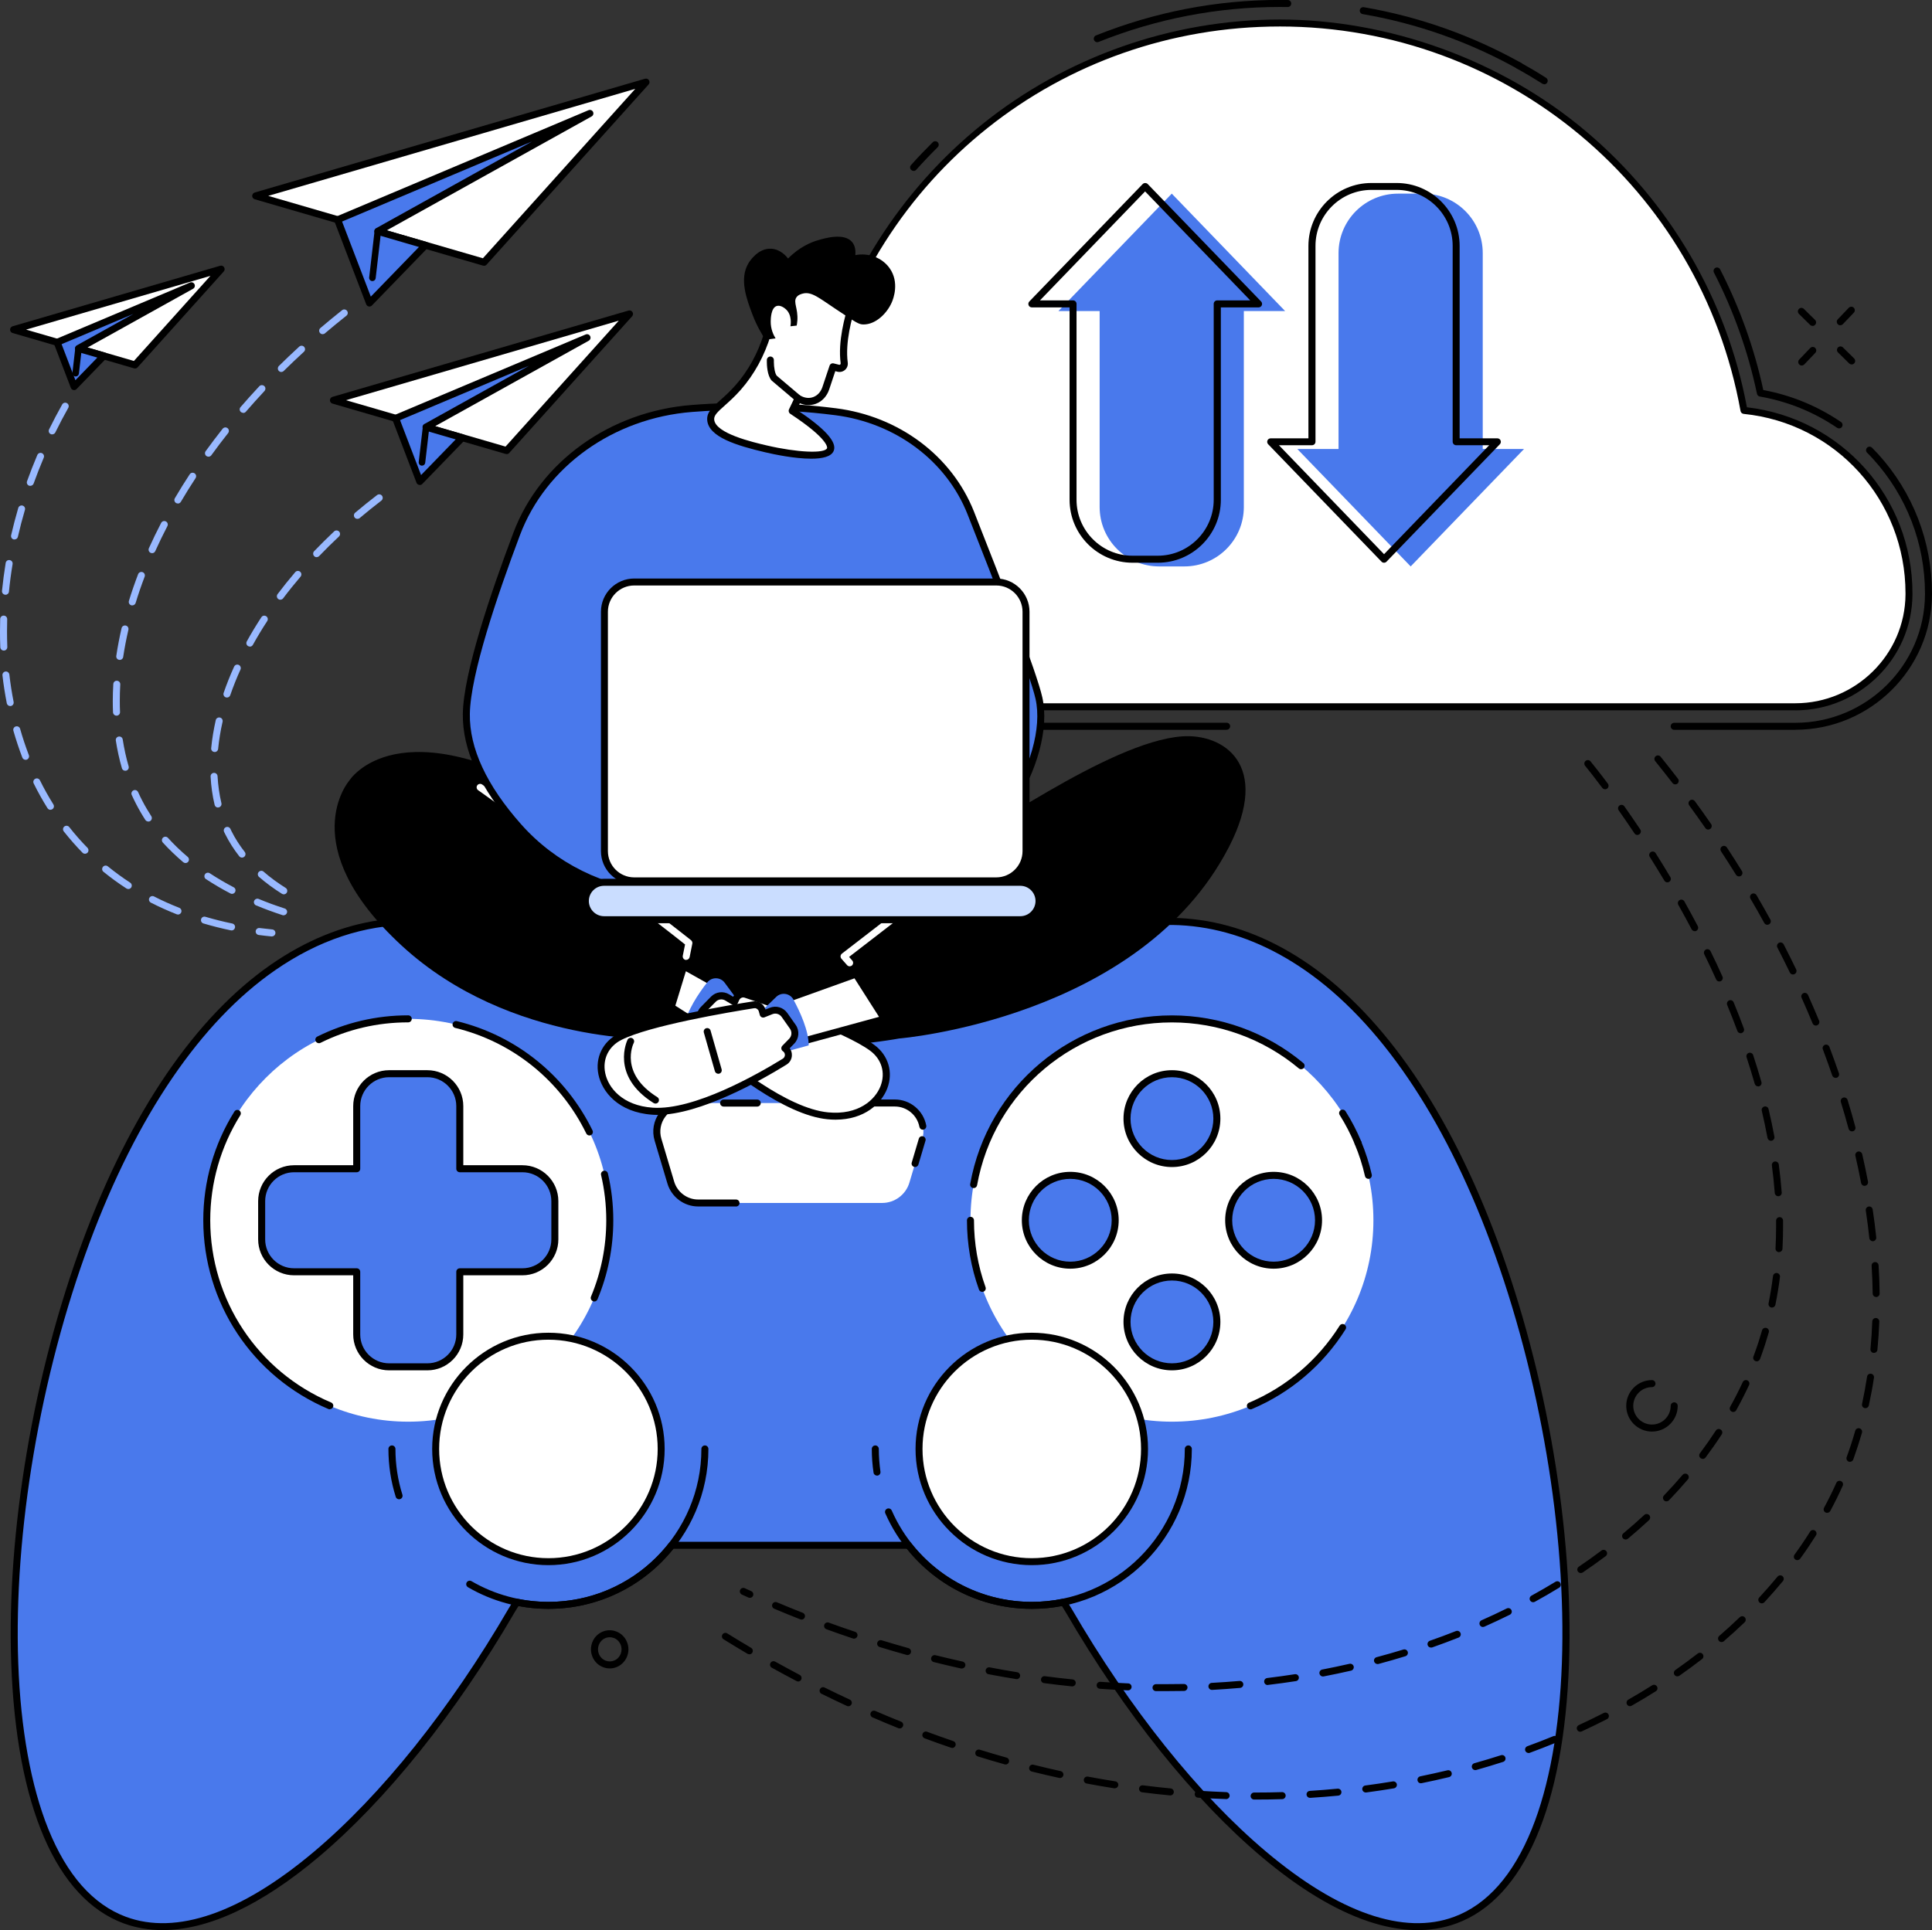 <?xml version="1.0" encoding="UTF-8"?>
<svg id="Layer_2" data-name="Layer 2" xmlns="http://www.w3.org/2000/svg" viewBox="0 0 330.27 330.02">
  <rect x="0" y="0" width="330.27" height="330.02" fill="#333333" stroke="none"/>
  <defs>
    <style>
      .cls-1 {
        fill: #99b9ff;
      }

      .cls-2 {
        fill: #fff;
      }

      .cls-3 {
        fill: #caddff;
      }

      .cls-4 {
        fill: #4979ec;
      }
    </style>
  </defs>
  <g id="Layer_1-2" data-name="Layer 1">
    <g id="Illustration">
      <g id="Cloud_gaming" data-name="Cloud gaming">
        <g>
          <g>
            <path d="M209.69,124.79h-75.19c-7.26,0-14.13-2.76-19.37-7.78-5.28-5.05-8.28-11.82-8.47-19.07,0-.3-.01-.6-.01-.9,0-6.4,1.75-12.65,5.07-18.06.17-.28.54-.37.82-.2s.37.54.2.82c-3.2,5.22-4.89,11.25-4.89,17.43,0,.29,0,.58.01.87.18,6.93,3.05,13.4,8.1,18.23,5.01,4.8,11.6,7.45,18.54,7.45h75.19c.33,0,.6.27.6.6s-.27.6-.6.6Z"/>
            <path d="M156.18,29.22c-.14,0-.28-.05-.4-.15-.25-.22-.27-.6-.05-.84,1.19-1.34,2.45-2.65,3.72-3.91.23-.23.61-.23.85,0,.23.23.23.61,0,.85-1.26,1.24-2.49,2.54-3.67,3.86-.12.13-.28.2-.45.2h0Z"/>
            <path d="M187.58,7.22c-.24,0-.46-.14-.56-.38-.12-.31.03-.65.33-.78,10.07-4.03,20.64-6.07,31.42-6.07.46,0,.92,0,1.37.01.33,0,.59.28.59.61s-.27.6-.61.59c-.45,0-.9-.01-1.35-.01-10.63,0-21.05,2.01-30.97,5.98-.07.03-.15.04-.22.04h0Z"/>
            <path d="M259.67,11.83c-.1,0-.2-.02-.29-.08-8.24-4.59-17.14-7.74-26.44-9.34-.32-.06-.54-.37-.49-.69.06-.33.37-.54.69-.49,9.44,1.63,18.46,4.82,26.82,9.48.29.16.39.52.23.81-.11.2-.31.31-.52.31Z"/>
            <path d="M263.98,14.4c-.11,0-.22-.03-.32-.09-1.4-.89-2.84-1.75-4.28-2.55-.29-.16-.39-.52-.23-.81.16-.29.52-.39.81-.23,1.46.81,2.92,1.68,4.34,2.59.28.18.36.55.18.83-.11.18-.31.28-.5.28h0Z"/>
            <path d="M314.39,73.25c-.12,0-.23-.03-.34-.1-4.01-2.72-8.46-4.52-13.22-5.35-.24-.04-.43-.23-.48-.47-1.51-7.18-3.99-14.16-7.36-20.73-.15-.29-.03-.65.26-.8.29-.15.65-.03.8.26,3.36,6.55,5.84,13.49,7.38,20.63,4.78.89,9.25,2.73,13.29,5.47.27.19.34.56.16.83-.12.17-.3.26-.49.26h0Z"/>
            <path d="M306.9,124.79h-20.7c-.33,0-.6-.27-.6-.6s.27-.6.6-.6h20.7c12.14,0,22.09-9.83,22.17-21.91v-.24c0-8.51-3.15-16.67-8.88-22.97-.33-.36-.67-.73-1.02-1.07-.23-.23-.23-.61,0-.85s.61-.23.85,0c.36.36.71.73,1.06,1.11,5.92,6.52,9.19,14.96,9.19,23.78v.24c-.09,12.74-10.57,23.1-23.36,23.1h0Z"/>
            <g>
              <path class="cls-2" d="M110.58,97.05c0-16.6,13.17-30.12,29.63-30.68C148.46,30.6,180.51,3.94,218.78,3.94s72.56,28.58,79.34,66.24c15.85,1.61,28.21,14.99,28.21,31.27v.22c-.07,10.64-8.79,19.19-19.43,19.19h-172.4c-12.86,0-23.58-10.16-23.9-23.01,0-.27-.01-.53-.01-.8h0Z"/>
              <path d="M306.9,121.45h-172.4c-6.39,0-12.45-2.43-17.06-6.85-4.64-4.44-7.28-10.38-7.44-16.74,0-.27-.01-.54-.01-.81,0-8.17,3.13-15.9,8.81-21.77,5.56-5.74,12.98-9.1,20.94-9.49,4.12-17.42,14.1-33.22,28.13-44.51,14.36-11.57,32.44-17.94,50.91-17.94s37.76,6.8,52.37,19.14c14.33,12.1,24.07,28.83,27.48,47.16,16.17,1.87,28.3,15.46,28.3,31.81v.23c-.08,10.91-9.06,19.78-20.03,19.78h0ZM218.78,4.53c-37.5,0-69.56,25.48-77.98,61.97-.06.26-.29.45-.56.46-16.29.56-29.05,13.77-29.05,30.08,0,.26,0,.52.01.78.32,12.37,10.77,22.43,23.31,22.43h172.4c10.31,0,18.76-8.34,18.83-18.6v-.21c0-15.88-11.9-29.07-27.67-30.67-.27-.03-.48-.23-.53-.49-6.86-38.1-39.98-65.75-78.75-65.75h0Z"/>
            </g>
          </g>
          <g>
            <g>
              <path class="cls-4" d="M219.69,53.19l-19.38-20.08-19.38,20.08h7.05v33.49c0,5.62,4.55,10.17,10.17,10.17h4.31c5.62,0,10.17-4.55,10.17-10.17v-33.49h7.05Z"/>
              <path class="cls-4" d="M260.53,76.77l-19.38,20.08-19.38-20.08h7.05v-33.49c0-5.62,4.55-10.17,10.17-10.17h4.31c5.62,0,10.17,4.55,10.17,10.17v33.49h7.05Z"/>
            </g>
            <g>
              <path d="M197.92,96.22h-4.31c-5.94,0-10.77-4.83-10.77-10.77v-32.89h-6.45c-.24,0-.46-.14-.55-.36-.09-.22-.05-.48.12-.65l19.38-20.08c.23-.23.63-.23.86,0l19.38,20.08c.17.17.21.43.12.65-.09.22-.31.36-.55.36h-6.45v32.89c0,5.94-4.83,10.77-10.77,10.77h0ZM177.79,51.36h5.64c.33,0,.6.27.6.6v33.49c0,5.28,4.3,9.57,9.57,9.57h4.31c5.28,0,9.57-4.3,9.57-9.57v-33.49c0-.33.27-.6.6-.6h5.64l-17.97-18.63-17.97,18.63Z"/>
              <path d="M236.6,96.22c-.16,0-.32-.06-.43-.18l-19.38-20.08c-.17-.17-.21-.43-.12-.65.09-.22.31-.36.55-.36h6.45v-32.89c0-5.94,4.83-10.77,10.77-10.77h4.31c5.94,0,10.77,4.83,10.77,10.77v32.89h6.45c.24,0,.46.14.55.36.09.22.05.48-.12.65l-19.38,20.08c-.11.12-.27.18-.43.18h0ZM218.63,76.13l17.97,18.63,17.97-18.63h-5.64c-.33,0-.6-.27-.6-.6v-33.49c0-5.28-4.3-9.57-9.57-9.57h-4.31c-5.28,0-9.57,4.3-9.57,9.57v33.49c0,.33-.27.6-.6.6h-5.64,0Z"/>
            </g>
          </g>
        </g>
        <g>
          <g>
            <path class="cls-4" d="M255.4,212.32c-17.25-46.46-44.96-61.22-69.06-52.27-2.42.9-4.72,2.01-6.87,3.31-13.39,8.15-28.73,12.53-44.41,12.53h0c-15.68,0-31.02-4.38-44.41-12.53-2.15-1.31-4.44-2.41-6.86-3.31-24.1-8.95-51.81,5.81-69.06,52.27-17.25,46.46-17.51,107.03,6.59,115.98,18.68,6.94,46.52-19.19,66.13-52.94.28-.49.58-.95.89-1.41,1.75.36,3.55.55,5.41.55,8.56,0,16.17-4.02,21.07-10.27h40.48c4.9,6.25,12.51,10.27,21.07,10.27,1.85,0,3.66-.19,5.41-.55.31.46.61.93.89,1.41,19.61,33.74,47.45,59.87,66.13,52.94,24.1-8.95,23.84-69.52,6.59-115.98h0Z"/>
            <path d="M27.78,330.02c-2.35,0-4.57-.39-6.67-1.16-11.5-4.27-18.31-20.06-19.19-44.46-.8-22.44,3.77-49.46,12.25-72.29,8.14-21.93,19.27-38.26,32.18-47.2,11.93-8.26,24.95-10.14,37.65-5.43,2.46.91,4.8,2.04,6.97,3.36,13.38,8.14,28.63,12.45,44.1,12.45s30.72-4.3,44.1-12.45c2.17-1.32,4.51-2.45,6.97-3.36,12.7-4.71,25.71-2.84,37.65,5.43,12.91,8.94,24.04,25.26,32.18,47.2,8.47,22.82,13.05,49.85,12.25,72.29-.87,24.4-7.69,40.19-19.19,44.46-9.02,3.35-20.54-.57-33.31-11.32-11.62-9.78-23.53-24.65-33.54-41.88-.2-.34-.42-.69-.65-1.05-1.68.32-3.41.48-5.13.48-8.37,0-16.13-3.74-21.36-10.27h-39.91c-5.22,6.53-12.99,10.27-21.36,10.27-1.72,0-3.45-.16-5.13-.48-.23.35-.45.71-.65,1.05-10.01,17.23-21.93,32.1-33.54,41.88-9.81,8.25-18.88,12.48-26.65,12.48h0ZM70.25,158.15c-7.93,0-15.79,2.6-23.22,7.75-12.71,8.8-23.68,24.93-31.74,46.63-8.42,22.68-12.97,49.54-12.17,71.83.4,11.23,2.18,21.04,5.13,28.36,3.18,7.88,7.65,12.94,13.28,15.03,8.59,3.19,19.7-.65,32.12-11.11,11.52-9.69,23.33-24.45,33.28-41.57.28-.47.58-.96.92-1.45.14-.2.38-.3.61-.25,1.73.36,3.51.53,5.29.53,8.09,0,15.6-3.66,20.6-10.04.11-.14.29-.23.47-.23h40.48c.18,0,.36.08.47.23,5,6.38,12.51,10.04,20.6,10.04,1.78,0,3.56-.18,5.29-.53.24-.05.48.05.61.25.34.49.64.98.92,1.45,9.94,17.12,21.76,31.88,33.28,41.57,12.43,10.46,23.54,14.3,32.12,11.11,5.63-2.09,10.09-7.14,13.28-15.03,2.96-7.32,4.73-17.13,5.13-28.36.8-22.29-3.75-49.14-12.17-71.83-8.06-21.71-19.03-37.83-31.74-46.63-11.59-8.03-24.23-9.86-36.55-5.29-2.38.89-4.66,1.98-6.76,3.26-13.57,8.26-29.03,12.62-44.72,12.62s-31.15-4.36-44.72-12.62c-2.1-1.28-4.38-2.38-6.76-3.26-4.42-1.64-8.89-2.46-13.33-2.46h0Z"/>
          </g>
          <g>
            <path d="M149.92,252.31c-.29,0-.55-.21-.59-.51-.2-1.33-.3-2.69-.3-4.05,0-.33.27-.6.6-.6s.6.27.6.6c0,1.3.1,2.6.28,3.88.05.33-.18.63-.5.68-.03,0-.06,0-.09,0h0Z"/>
            <path d="M176.38,275.1c-10.84,0-20.67-6.41-25.04-16.34-.13-.3,0-.65.31-.79.3-.13.65,0,.79.31,4.18,9.49,13.58,15.62,23.95,15.62,14.42,0,26.15-11.73,26.15-26.15,0-.33.27-.6.6-.6s.6.27.6.6c0,15.08-12.27,27.35-27.35,27.35h0Z"/>
            <path d="M68.22,256.36c-.25,0-.49-.16-.57-.42-.83-2.64-1.25-5.4-1.25-8.19,0-.33.27-.6.6-.6s.6.27.6.6c0,2.67.4,5.31,1.19,7.83.1.32-.08.65-.39.75-.06.02-.12.03-.18.03h0Z"/>
            <path d="M93.75,275.1c-4.84,0-9.6-1.28-13.76-3.71-.28-.17-.38-.53-.21-.82.17-.28.53-.38.82-.21,3.98,2.32,8.53,3.54,13.15,3.54,14.42,0,26.15-11.73,26.15-26.15,0-.33.27-.6.6-.6s.6.27.6.6c0,15.08-12.27,27.35-27.35,27.35h0Z"/>
          </g>
          <g>
            <circle class="cls-2" cx="200.34" cy="208.65" r="34.44"/>
            <path d="M213.75,240.98c-.23,0-.45-.14-.55-.36-.13-.3.01-.65.32-.78,6.41-2.71,11.76-7.27,15.49-13.17.18-.28.54-.36.82-.19.28.18.36.54.19.82-3.85,6.11-9.39,10.83-16.03,13.64-.08.03-.16.05-.23.05h0Z"/>
            <path d="M233.92,201.57c-.27,0-.52-.19-.58-.47-.42-1.86-1.01-3.7-1.75-5.46-.13-.3.02-.65.32-.78.3-.13.65.02.78.32.76,1.83,1.37,3.73,1.81,5.66.07.32-.13.64-.45.72-.05.01-.09.01-.13.01h0Z"/>
            <path d="M232.15,196.01c-.23,0-.46-.14-.55-.37-.72-1.73-1.59-3.41-2.59-5-.18-.28-.09-.65.19-.82s.65-.09.82.19c1.04,1.64,1.94,3.39,2.69,5.18.13.3-.02.65-.32.78-.08.03-.15.05-.23.05h0Z"/>
            <path d="M166.44,203.14s-.07,0-.11,0c-.32-.06-.54-.37-.48-.69,2.99-16.7,17.5-28.83,34.49-28.83,8.2,0,16.18,2.89,22.46,8.15.25.21.29.59.08.84-.21.25-.59.29-.84.08-6.07-5.07-13.77-7.87-21.7-7.87-16.42,0-30.43,11.71-33.31,27.84-.05.29-.3.49-.59.49h0Z"/>
            <path d="M167.91,220.89c-.25,0-.48-.15-.56-.39-1.36-3.79-2.05-7.78-2.05-11.84,0-.33.27-.6.6-.6s.6.27.6.6c0,3.93.67,7.78,1.98,11.44.11.31-.05.65-.36.76-.07.02-.14.03-.2.03h0Z"/>
            <g>
              <g>
                <circle class="cls-4" cx="200.33" cy="226.02" r="7.68"/>
                <path d="M200.34,234.31c-4.56,0-8.28-3.71-8.28-8.28s3.71-8.28,8.28-8.28,8.28,3.71,8.28,8.28-3.71,8.28-8.28,8.28ZM200.34,218.95c-3.9,0-7.08,3.18-7.08,7.08s3.18,7.08,7.08,7.08,7.08-3.18,7.08-7.08-3.18-7.08-7.08-7.08Z"/>
              </g>
              <g>
                <circle class="cls-4" cx="200.33" cy="191.26" r="7.68"/>
                <path d="M200.34,199.55c-4.56,0-8.28-3.71-8.28-8.28s3.71-8.28,8.28-8.28,8.28,3.71,8.28,8.28-3.71,8.28-8.28,8.28ZM200.34,184.19c-3.9,0-7.08,3.18-7.08,7.08s3.18,7.08,7.08,7.08,7.08-3.18,7.08-7.08-3.18-7.08-7.08-7.08Z"/>
              </g>
              <g>
                <circle class="cls-4" cx="217.72" cy="208.64" r="7.68"/>
                <path d="M217.72,216.93c-4.56,0-8.28-3.71-8.28-8.28s3.71-8.28,8.28-8.28,8.28,3.71,8.28,8.28-3.71,8.28-8.28,8.28ZM217.72,201.57c-3.9,0-7.08,3.18-7.08,7.08s3.18,7.08,7.08,7.08,7.08-3.18,7.08-7.08-3.18-7.08-7.08-7.08Z"/>
              </g>
              <g>
                <circle class="cls-4" cx="182.95" cy="208.63" r="7.68" transform="translate(-42.68 370.15) rotate(-84.35)"/>
                <path d="M182.96,216.93c-4.56,0-8.28-3.71-8.28-8.28s3.71-8.28,8.28-8.28,8.28,3.71,8.28,8.28-3.71,8.28-8.28,8.28h0ZM182.96,201.57c-3.9,0-7.08,3.18-7.08,7.08s3.18,7.08,7.08,7.08,7.08-3.18,7.08-7.08-3.18-7.08-7.08-7.08h0Z"/>
              </g>
            </g>
          </g>
          <g>
            <circle class="cls-2" cx="69.79" cy="208.65" r="34.44"/>
            <path d="M101.58,222.53c-.08,0-.16-.01-.23-.05-.3-.13-.45-.48-.32-.78,1.73-4.14,2.61-8.53,2.61-13.06,0-2.61-.3-5.21-.89-7.73-.08-.32.12-.64.45-.72.32-.07.64.12.72.45.61,2.61.92,5.3.92,8.01,0,4.68-.91,9.23-2.7,13.52-.1.23-.32.37-.55.37h0Z"/>
            <path d="M100.76,194.15c-.22,0-.43-.12-.54-.34-4.44-9.09-12.6-15.67-22.4-18.05-.32-.08-.52-.4-.44-.72.08-.32.4-.52.72-.44,10.14,2.47,18.59,9.28,23.19,18.69.14.3.02.65-.27.8-.08.04-.17.06-.26.06h0Z"/>
            <path d="M54.51,178.37c-.22,0-.43-.12-.54-.33-.15-.3-.03-.65.27-.8,4.86-2.41,10.09-3.63,15.55-3.63.33,0,.6.27.6.6s-.27.6-.6.6c-5.28,0-10.33,1.18-15.02,3.51-.08.04-.18.06-.27.06h0Z"/>
            <path d="M56.38,240.98c-.08,0-.16-.01-.23-.05-13-5.5-21.4-18.17-21.4-32.29,0-6.59,1.84-13.02,5.32-18.58.17-.28.54-.36.82-.19s.36.54.19.82c-3.36,5.37-5.14,11.57-5.14,17.94,0,13.63,8.11,25.88,20.67,31.18.3.13.45.48.32.78-.1.23-.32.36-.55.36h0Z"/>
            <g>
              <path class="cls-4" d="M89.31,199.84h-10.71v-10.71c0-3.06-2.48-5.54-5.54-5.54h-6.54c-3.06,0-5.54,2.48-5.54,5.54v10.71h-10.71c-3.06,0-5.54,2.48-5.54,5.54v6.54c0,3.06,2.48,5.54,5.54,5.54h10.71v10.71c0,3.06,2.48,5.54,5.54,5.54h6.54c3.06,0,5.54-2.48,5.54-5.54v-10.71h10.71c3.06,0,5.54-2.48,5.54-5.54v-6.54c0-3.06-2.48-5.54-5.54-5.54h0Z"/>
              <path d="M73.06,234.31h-6.54c-3.39,0-6.14-2.75-6.14-6.14v-10.11h-10.11c-3.39,0-6.14-2.75-6.14-6.14v-6.54c0-3.39,2.75-6.14,6.14-6.14h10.11v-10.11c0-3.39,2.75-6.14,6.14-6.14h6.54c3.39,0,6.14,2.75,6.14,6.14v10.11h10.11c3.39,0,6.14,2.75,6.14,6.14v6.54c0,3.39-2.75,6.14-6.14,6.14h-10.11v10.11c0,3.39-2.75,6.14-6.14,6.14h0ZM50.27,200.44c-2.73,0-4.94,2.22-4.94,4.94v6.54c0,2.73,2.22,4.94,4.94,4.94h10.71c.33,0,.6.27.6.6v10.71c0,2.73,2.22,4.94,4.94,4.94h6.54c2.73,0,4.94-2.22,4.94-4.94v-10.71c0-.33.27-.6.6-.6h10.71c2.73,0,4.94-2.22,4.94-4.94v-6.54c0-2.73-2.22-4.94-4.94-4.94h-10.71c-.33,0-.6-.27-.6-.6v-10.71c0-2.73-2.22-4.94-4.94-4.94h-6.54c-2.73,0-4.94,2.22-4.94,4.94v10.71c0,.33-.27.6-.6.6h-10.71,0Z"/>
            </g>
          </g>
          <path class="cls-2" d="M152.97,188.61h-35.82c-3.26,0-5.6,3.14-4.67,6.26l2.19,7.34c.62,2.06,2.51,3.48,4.67,3.48h31.45c2.15,0,4.05-1.41,4.67-3.48l2.19-7.34c.93-3.12-1.41-6.26-4.67-6.26h0Z"/>
          <path d="M125.82,206.29h-6.48c-2.4,0-4.55-1.61-5.24-3.9l-2.19-7.34c-.5-1.67-.19-3.43.86-4.83s2.64-2.2,4.38-2.2c.33,0,.6.27.6.6s-.27.6-.6.6c-1.36,0-2.61.63-3.42,1.72-.81,1.09-1.06,2.47-.67,3.77l2.19,7.34c.54,1.8,2.22,3.05,4.09,3.05h6.48c.33,0,.6.27.6.6s-.27.6-.6.6h0Z"/>
          <path d="M129.45,189.21h-5.75c-.33,0-.6-.27-.6-.6s.27-.6.6-.6h5.75c.33,0,.6.27.6.6s-.27.6-.6.6Z"/>
          <path d="M157.76,193.17c-.28,0-.53-.2-.59-.49-.38-2.01-2.15-3.48-4.2-3.48h-9c-.33,0-.6-.27-.6-.6s.27-.6.6-.6h9c2.62,0,4.88,1.87,5.37,4.45.06.32-.15.64-.48.7-.04,0-.08.01-.11.01h0Z"/>
          <path d="M156.43,199.55c-.06,0-.11,0-.17-.03-.32-.09-.5-.43-.4-.74l1.21-4.08c.09-.32.43-.5.74-.4s.5.43.4.74l-1.21,4.08c-.08.26-.32.43-.57.43h0Z"/>
          <g>
            <g>
              <circle class="cls-2" cx="176.37" cy="247.73" r="19.28" transform="translate(-105.86 360.97) rotate(-76.41)"/>
              <path d="M176.38,267.62c-10.96,0-19.87-8.92-19.87-19.87s8.92-19.87,19.87-19.87,19.87,8.92,19.87,19.87-8.92,19.87-19.87,19.87ZM176.38,229.07c-10.3,0-18.68,8.38-18.68,18.68s8.38,18.68,18.68,18.68,18.68-8.38,18.68-18.68-8.38-18.68-18.68-18.68Z"/>
            </g>
            <g>
              <circle class="cls-2" cx="93.75" cy="247.73" r="19.28"/>
              <path d="M93.75,267.62c-10.96,0-19.87-8.92-19.87-19.87s8.92-19.87,19.87-19.87,19.87,8.92,19.87,19.87-8.92,19.87-19.87,19.87ZM93.75,229.07c-10.3,0-18.68,8.38-18.68,18.68s8.38,18.68,18.68,18.68,18.68-8.38,18.68-18.68-8.38-18.68-18.68-18.68Z"/>
            </g>
          </g>
        </g>
        <g>
          <g>
            <path d="M68.66,161.68c-18.58-17.13-8.97-28.18-8.97-28.18,0,0,8.3-13.45,37.44,4.13,29.13,17.58,57.33,11.05,63.71,8.41,6.38-2.63,28.66-19.2,41.22-20.13,6.99-.52,15.35,4.74,8.01,18.94-15.17,29.37-56.37,32.72-56.37,32.72,0,0-19.97,3.75-40.49.12,0,0-25.96,1.13-44.54-16h0Z"/>
            <g>
              <g>
                <polygon class="cls-2" points="116.89 165.18 123.47 168.87 120.18 175.69 114.74 172.21 116.89 165.18"/>
                <path d="M120.18,176.29c-.11,0-.23-.03-.32-.09l-5.45-3.49c-.23-.14-.33-.42-.25-.68l2.15-7.02c.05-.17.18-.31.35-.38s.36-.05.51.03l6.58,3.68c.28.15.38.5.25.78l-3.29,6.83c-.07.15-.21.27-.38.32-.05.01-.11.02-.16.02h0ZM115.44,171.95l4.5,2.88,2.75-5.71-5.44-3.05-1.8,5.88Z"/>
              </g>
              <path class="cls-4" d="M120.89,168c.76-.98,2.25-.97,2.99.03l3.19,4.33-4.32,5.56-5.72-2.63c.39-2.47,2.39-5.42,3.85-7.3h0Z"/>
              <g>
                <path class="cls-2" d="M120.23,172.61l1.74-1.77c.63-.63,1.61-.76,2.37-.29l1.24.75.27-.58c.29-.63,1-.93,1.65-.72,3.98,1.33,17.2,5.88,21.62,9.16,5.23,3.87,1.52,12.5-7.61,11.62-7.23-.7-17.11-8.76-20.9-12.07-.74-.65-.56-1.85.35-2.25h0s-.96-1.39-.96-1.39c-.53-.76-.44-1.8.21-2.46h0Z"/>
                <path d="M142.83,191.45c-.44,0-.9-.02-1.37-.07-7.38-.71-17.31-8.78-21.23-12.22-.5-.44-.74-1.1-.64-1.76.06-.43.27-.81.56-1.1l-.62-.9c-.69-1-.58-2.35.28-3.22h0l1.74-1.77c.83-.84,2.1-.99,3.11-.38l.67.41c.43-.88,1.44-1.31,2.37-1,3.98,1.33,17.3,5.92,21.79,9.25,2.38,1.76,3.24,4.68,2.18,7.43-.98,2.55-3.86,5.33-8.83,5.33h0ZM120.65,173.03c-.45.46-.51,1.17-.15,1.7l.96,1.39c.1.15.13.33.08.51-.05.17-.17.31-.34.38-.25.11-.41.32-.45.58-.04.26.05.51.25.68,3.84,3.36,13.53,11.25,20.56,11.93,5.15.5,8.05-2.11,8.97-4.5.87-2.27.19-4.58-1.78-6.04-4.35-3.22-17.52-7.76-21.46-9.07-.36-.12-.76.05-.92.4l-.27.58c-.07.16-.21.27-.37.32-.16.05-.34.03-.49-.06l-1.24-.75c-.53-.32-1.2-.24-1.64.2l-1.74,1.77h0Z"/>
              </g>
              <path d="M131.57,182.63c-.09,0-.17-.02-.26-.06-.3-.14-.43-.5-.28-.8l2.95-6.21c.14-.3.5-.43.8-.28.3.14.43.5.28.8l-2.95,6.21c-.1.21-.32.34-.54.34Z"/>
            </g>
            <path class="cls-2" d="M145.26,165.23c-.17,0-.33-.07-.45-.2l-.97-1.1c-.11-.12-.16-.29-.15-.45.02-.16.1-.32.23-.42l30.72-23.71c.26-.2.64-.15.84.11.2.26.15.64-.11.84l-30.22,23.32.54.62c.22.25.19.63-.05.84-.11.1-.25.15-.39.15h0Z"/>
            <g>
              <g>
                <polygon class="cls-2" points="146.32 166.55 132.95 171.35 135.07 178.63 151.21 174.23 146.32 166.55"/>
                <path d="M135.07,179.23c-.26,0-.5-.17-.57-.43l-2.12-7.28c-.09-.3.07-.62.37-.73l13.37-4.8c.26-.09.56,0,.71.24l4.89,7.67c.1.16.12.36.05.54-.07.18-.22.31-.4.36l-16.15,4.4c-.05.01-.1.02-.16.02h0ZM133.68,171.73l1.79,6.17,14.8-4.03-4.2-6.59-12.4,4.45Z"/>
              </g>
              <path class="cls-4" d="M135.64,170.92c-.59-1.09-2.06-1.33-2.95-.46l-3.86,3.75,3.34,6.19,6.07-1.65c.02-2.5-1.47-5.74-2.6-7.83h0Z"/>
              <g>
                <path class="cls-2" d="M135.53,175.58l-1.43-2.03c-.51-.73-1.46-1.01-2.29-.68l-1.35.54-.17-.61c-.18-.66-.83-1.09-1.51-.98-4.14.66-17.93,2.97-22.84,5.48-5.8,2.96-3.55,12.08,5.59,12.71,7.24.5,18.32-5.82,22.6-8.47.84-.52.85-1.74.03-2.28h0s1.18-1.22,1.18-1.22c.65-.67.73-1.7.2-2.46h0Z"/>
                <path d="M112.37,190.63c-.3,0-.59,0-.87-.03-5.84-.41-8.6-3.96-9.2-6.87-.59-2.89.74-5.62,3.38-6.97,4.98-2.54,18.87-4.88,23.01-5.53.97-.15,1.9.44,2.17,1.38l.73-.29c1.09-.44,2.32-.07,3,.89l1.43,2.03h0c.7,1,.59,2.35-.26,3.22l-.76.78c.25.34.38.74.37,1.17,0,.67-.35,1.28-.92,1.63-4.27,2.64-14.72,8.58-22.08,8.59h0ZM128.99,172.4s-.08,0-.12,0c-4.1.65-17.84,2.96-22.66,5.42-2.18,1.11-3.24,3.28-2.75,5.66.51,2.51,2.94,5.56,8.11,5.92,7.04.49,17.9-5.7,22.25-8.38.22-.14.35-.37.36-.63,0-.26-.12-.5-.34-.64-.15-.1-.25-.26-.27-.44-.02-.18.04-.36.16-.49l1.18-1.21c.45-.46.5-1.17.14-1.7l-1.43-2.03c-.36-.51-1.01-.7-1.58-.47l-1.35.54c-.16.06-.34.06-.49-.02-.15-.08-.27-.21-.31-.38l-.17-.61c-.09-.33-.39-.56-.72-.56h0Z"/>
              </g>
              <path d="M122.79,183.6c-.26,0-.5-.17-.58-.43l-1.89-6.62c-.09-.32.09-.65.41-.74.32-.09.65.09.74.41l1.89,6.62c.09.32-.09.65-.41.74-.05.02-.11.02-.16.02h0Z"/>
              <path d="M112.06,188.7c-.11,0-.22-.03-.32-.09-7.48-4.68-4.49-10.77-4.46-10.83.15-.29.51-.41.8-.26.29.15.41.51.26.8-.11.22-2.49,5.2,4.03,9.28.28.17.36.54.19.82-.11.18-.31.28-.51.28h0Z"/>
            </g>
            <path class="cls-2" d="M117.31,164.14s-.08,0-.12-.01c-.32-.06-.53-.38-.47-.71l.39-1.93c-1.48-1.18-8.64-6.84-19.92-15.14-12.65-9.3-15.42-11.21-15.45-11.23-.27-.19-.34-.56-.16-.83.19-.27.56-.34.83-.16.03.02,2.8,1.92,15.48,11.25,12.68,9.33,20.17,15.33,20.25,15.39.17.14.26.37.21.59l-.46,2.29c-.06.28-.31.48-.59.48h0Z"/>
          </g>
          <g>
            <path class="cls-4" d="M177.6,119.35c-.96-4.28-7.05-20.04-11.65-31.66-3.67-9.27-12.54-15.95-23.11-17.3-7.86-1-16.39-1.2-24.58-.56-13.67,1.08-25.4,9.44-29.93,21.44-4.07,10.8-8.51,24.06-8.61,30.78-.11,7.16,4.22,13.99,8.93,19.3,5.95,6.7,14.44,10.88,23.61,11.72,13.1,1.21,33.54,2.43,42.83-.6,14.24-4.65,24.81-22.78,22.5-33.13h0Z"/>
            <path d="M136.77,154.99c-8.06,0-16.94-.61-24.55-1.31-9.42-.87-17.95-5.11-24.01-11.92-6.12-6.89-9.18-13.52-9.09-19.71.1-6.92,4.76-20.67,8.65-30.98,4.58-12.16,16.53-20.72,30.44-21.82,8.21-.65,16.75-.45,24.7.56,10.78,1.37,19.81,8.14,23.59,17.67,4.8,12.13,10.73,27.49,11.68,31.75h0c2.4,10.72-8.28,29.05-22.9,33.82-4.37,1.43-11.09,1.94-18.52,1.94h0ZM127.83,70.07c-3.19,0-6.38.12-9.53.37-13.45,1.06-24.99,9.32-29.41,21.05-3.85,10.23-8.47,23.83-8.57,30.58-.09,5.88,2.87,12.24,8.79,18.9,5.85,6.59,14.1,10.68,23.22,11.53,11.88,1.1,33.2,2.49,42.59-.58,13.83-4.52,24.35-22.39,22.1-32.43-.93-4.18-6.84-19.48-11.63-31.57-3.61-9.12-12.28-15.61-22.63-16.93-4.83-.62-9.88-.92-14.94-.92h0Z"/>
          </g>
          <g>
            <g>
              <path class="cls-2" d="M108.41,99.52h61.9c2.81,0,5.09,2.28,5.09,5.09v40.93c0,2.81-2.28,5.09-5.09,5.09h-61.9c-2.81,0-5.09-2.28-5.09-5.09v-40.93c0-2.81,2.28-5.09,5.09-5.09Z"/>
              <path d="M170.31,151.21h-61.9c-3.13,0-5.68-2.55-5.68-5.68v-40.93c0-3.13,2.55-5.68,5.68-5.68h61.9c3.13,0,5.68,2.55,5.68,5.68v40.93c0,3.13-2.55,5.68-5.68,5.68h0ZM108.41,100.11c-2.47,0-4.49,2.01-4.49,4.49v40.93c0,2.47,2.01,4.49,4.49,4.49h61.9c2.47,0,4.49-2.01,4.49-4.49v-40.93c0-2.47-2.01-4.49-4.49-4.49h-61.9Z"/>
            </g>
            <g>
              <path class="cls-3" d="M174.41,150.86h-71.15c-1.77,0-3.2,1.43-3.2,3.2s1.43,3.2,3.2,3.2h71.15c1.77,0,3.2-1.43,3.2-3.2s-1.43-3.2-3.2-3.2h0Z"/>
              <path d="M174.41,157.86h-71.16c-2.1,0-3.8-1.7-3.8-3.8s1.7-3.8,3.8-3.8h71.16c2.1,0,3.8,1.7,3.8,3.8s-1.7,3.8-3.8,3.8h0ZM103.26,151.46c-1.44,0-2.6,1.17-2.6,2.6s1.17,2.6,2.6,2.6h71.16c1.44,0,2.6-1.17,2.6-2.6s-1.17-2.6-2.6-2.6h-71.16Z"/>
            </g>
          </g>
          <g>
            <g>
              <path class="cls-2" d="M145.92,51.19c.05-.2-3.73-4.22-3.73-4.22l-6.89.54c-4.12-.19-4.54,7.75-4.54,7.75,0,0,.29.86.43,1.86-.79,2.58-2.22,5.97-5.01,9.14-2.67,3.04-4.85,3.88-4.69,5.56.27,2.79,6.59,4.26,9.47,4.93,3.02.7,10.26,1.97,10.98.08.15-.4.43-2.01-6.53-6.58l1.02-2.14s.03.01.04.02c1.87,1.12,3.99.3,4.68-1.77l1.22-3.65.92.23c.56.14,1.09-.33,1.01-.9-.58-4.32,1.24-9.38,1.61-10.87h0Z"/>
              <path d="M138.64,78.43c-2.81,0-6.32-.74-7.81-1.09-5-1.17-9.66-2.63-9.93-5.46-.13-1.36.84-2.22,2.19-3.42.74-.66,1.67-1.48,2.64-2.59,2.17-2.46,3.8-5.41,4.85-8.79-.14-.88-.39-1.62-.39-1.63-.03-.07-.03-.15-.03-.22.02-.35.51-8.49,5.13-8.31l6.86-.54c.18-.01.36.05.48.19,4,4.26,3.97,4.39,3.88,4.78-.06.24-.16.57-.27.97-.58,2-1.79,6.16-1.32,9.68.06.47-.11.93-.46,1.24s-.83.43-1.29.32l-.38-.1-1.04,3.12c-.39,1.17-1.22,2.07-2.28,2.46-.88.33-1.84.29-2.74-.09l-.53,1.11c4.83,3.22,6.9,5.52,6.33,7-.4,1.04-1.97,1.37-3.87,1.37h0ZM131.36,55.18c.09.28.3,1.01.42,1.85.01.09,0,.18-.02.26-1.1,3.59-2.83,6.74-5.13,9.36-1.02,1.16-1.98,2.01-2.75,2.7-1.26,1.12-1.86,1.69-1.79,2.41.23,2.36,6.6,3.85,9.01,4.41,5.21,1.21,9.92,1.42,10.29.45,0-.01.45-1.43-6.3-5.87-.25-.16-.34-.49-.21-.76l1.02-2.14c.07-.15.21-.27.37-.31.16-.05.34-.03.48.06l-.27.53h0l.3-.51c.74.44,1.54.54,2.25.27.73-.27,1.28-.88,1.56-1.71l1.22-3.65c.1-.3.41-.47.71-.39l.92.23c.1.03.17-.02.2-.05.03-.03.08-.09.07-.19-.51-3.77.75-8.09,1.36-10.17.08-.26.14-.49.2-.69-.42-.54-1.91-2.18-3.33-3.7l-6.6.52s-.05,0-.07,0c-.04,0-.07,0-.11,0-3.11,0-3.73,6.19-3.8,7.08h0Z"/>
            </g>
            <path d="M136.19,55.68c.04-.21.09-.53.12-.92.12-2.03-.71-3.04-.19-3.88.28-.45.81-.6,1.11-.68,1.49-.4,2.81.77,5.65,2.65,3.52,2.33,3.91,2.63,4.74,2.63,2.11,0,4.03-1.92,4.84-3.81.23-.53,1.36-3.39-.41-5.85-1.28-1.77-3.57-2.63-5.83-2.2.05-.63.02-1.55-.56-2.24-1.37-1.63-4.71-.64-5.88-.29-1.08.32-3.08,1.1-5.06,3.11-.26-.34-1.27-1.55-2.83-1.67-2.32-.17-3.81,2.25-3.95,2.49-1.61,2.69-.29,6.18.71,8.81.72,1.89,1.58,3.33,2.2,4.26.58-.08,1.15-.15,1.73-.23-.32-.52-.86-1.57-.83-2.94.01-.44.05-2.26,1-2.59.68-.24,1.45.42,1.56.52,1.16,1,.84,2.78.81,2.94.36-.04.73-.08,1.09-.12h0Z"/>
            <g>
              <path class="cls-2" d="M131.7,61.56v.35c0,.78.15,2.2.67,2.77l4.07,3.45-4.74-6.57h0Z"/>
              <path d="M136.44,68.72c-.14,0-.27-.05-.39-.14l-4.07-3.45s-.04-.03-.06-.05c-.79-.86-.83-2.8-.83-3.17v-.35c0-.33.27-.6.6-.6s.6.27.6.6v.35c0,.87.18,1.97.5,2.34l4.04,3.42c.25.21.28.59.07.84-.12.14-.29.21-.46.21h0Z"/>
            </g>
          </g>
        </g>
        <g>
          <g>
            <polygon class="cls-2" points="43.71 33.5 82.74 44.85 110.44 14.04 43.71 33.5"/>
            <path d="M82.74,45.44c-.06,0-.11,0-.17-.02l-39.03-11.35c-.25-.07-.43-.31-.43-.57s.17-.5.43-.58L110.27,13.46c.26-.07.53.03.67.26.14.23.12.52-.06.72l-27.7,30.81c-.12.13-.28.2-.44.2h0ZM45.85,33.49l36.7,10.67,26.05-28.97-62.74,18.3h0Z"/>
          </g>
          <g>
            <polygon class="cls-4" points="63.16 51.81 57.71 37.57 100.84 19.38 64.57 39.56 72.73 41.93 63.16 51.81"/>
            <path d="M63.16,52.41s-.08,0-.12-.01c-.2-.04-.37-.18-.44-.37l-5.45-14.24c-.12-.3.03-.64.33-.76l43.13-18.19c.29-.12.63,0,.77.29.14.28.03.63-.25.78l-35.02,19.48,6.78,1.97c.2.06.36.22.41.42s0,.42-.15.57l-9.57,9.88c-.11.12-.27.18-.43.18h0ZM58.48,37.89l4.91,12.83,8.23-8.49-7.21-2.1c-.23-.07-.4-.27-.43-.51s.09-.47.3-.59l26.67-14.84-32.47,13.69Z"/>
          </g>
          <path d="M63.66,48.06s-.04,0-.06,0c-.3-.03-.52-.31-.49-.62l.92-7.95c.04-.3.31-.53.62-.49.3.03.52.31.49.62l-.92,7.95c-.03.28-.27.49-.55.49h0Z"/>
        </g>
        <g>
          <g>
            <polygon class="cls-2" points="57.01 68.43 86.61 77.04 107.63 53.67 57.01 68.43"/>
            <path d="M86.61,77.64c-.06,0-.11,0-.17-.02l-29.61-8.61c-.25-.07-.43-.31-.43-.57s.17-.5.43-.58l50.62-14.76c.26-.07.53.03.67.26.14.23.12.52-.06.72l-21.01,23.37c-.12.13-.28.2-.44.2h0ZM59.15,68.43l27.27,7.93,19.36-21.53-46.63,13.6h0Z"/>
          </g>
          <g>
            <polygon class="cls-4" points="71.76 82.32 67.63 71.52 100.34 57.72 72.83 73.03 79.02 74.83 71.76 82.32"/>
            <path d="M71.76,82.92s-.08,0-.12-.01c-.2-.04-.37-.18-.44-.37l-4.13-10.8c-.12-.3.03-.64.33-.76l32.72-13.79c.29-.12.63,0,.77.29.14.28.03.63-.25.78l-26.26,14.61,4.81,1.4c.2.06.36.22.41.42.05.2,0,.42-.15.57l-7.26,7.49c-.11.12-.27.18-.43.18h0ZM68.39,71.84l3.59,9.39,5.92-6.1-5.24-1.52c-.23-.07-.4-.27-.43-.51s.09-.47.3-.59l17.91-9.97-22.06,9.3Z"/>
          </g>
          <path d="M72.13,79.62s-.04,0-.06,0c-.3-.03-.52-.31-.49-.62l.7-6.03c.04-.3.31-.53.62-.49.3.03.52.31.49.62l-.7,6.03c-.03.28-.27.49-.55.49h0Z"/>
        </g>
        <g>
          <g>
            <polygon class="cls-2" points="2.32 56.36 23.08 62.4 37.81 46.01 2.32 56.36"/>
            <path d="M23.08,63c-.06,0-.11,0-.17-.02l-20.76-6.04c-.25-.07-.43-.31-.43-.57s.17-.5.43-.58l35.49-10.35c.26-.07.53.03.67.26.14.23.12.52-.06.72l-14.73,16.39c-.12.13-.28.2-.44.2h0ZM4.46,56.36l18.43,5.36,13.08-14.55-31.51,9.19h0Z"/>
          </g>
          <g>
            <polygon class="cls-4" points="12.67 66.1 9.77 58.53 32.71 48.85 13.42 59.59 17.76 60.85 12.67 66.1"/>
            <path d="M12.67,66.7s-.08,0-.12-.01c-.2-.04-.37-.18-.44-.37l-2.9-7.58c-.12-.3.03-.64.33-.76l22.94-9.67c.29-.12.63,0,.77.29.14.28.03.63-.25.78l-18.04,10.04,2.96.86c.2.06.36.22.41.42.05.2,0,.42-.15.57l-5.09,5.25c-.11.12-.27.18-.43.18h0ZM10.53,58.85l2.36,6.16,3.75-3.87-3.39-.98c-.23-.07-.4-.27-.43-.51s.09-.47.3-.59l9.69-5.39-12.28,5.18h0Z"/>
          </g>
          <path d="M12.93,64.37s-.04,0-.06,0c-.3-.03-.52-.31-.49-.62l.49-4.23c.04-.3.31-.53.62-.49.3.03.52.31.49.62l-.49,4.23c-.03.28-.27.49-.55.49h0Z"/>
        </g>
        <path class="cls-1" d="M48.52,152.92c-.11,0-.22-.03-.32-.09-1.42-.89-2.74-1.86-3.92-2.89-.25-.22-.28-.6-.06-.84s.6-.28.84-.06c1.13.99,2.4,1.92,3.77,2.78.28.17.36.54.19.82-.11.18-.31.28-.51.28h0ZM41.37,146.64c-.18,0-.35-.08-.47-.23-.93-1.18-1.73-2.44-2.38-3.74-.07-.14-.14-.28-.21-.42-.14-.3-.02-.65.28-.8s.65-.02.8.28c.06.13.13.27.19.4.63,1.25,1.37,2.41,2.26,3.54.2.26.16.63-.1.84-.11.09-.24.13-.37.13h0ZM37.27,138.08c-.27,0-.52-.18-.58-.46-.37-1.54-.6-3.17-.69-4.84-.02-.33.23-.61.56-.63.32-.02.61.23.63.56.09,1.6.31,3.15.66,4.62.08.32-.12.64-.44.72-.05.01-.09.02-.14.02h0ZM36.7,128.58s-.04,0-.06,0c-.33-.03-.57-.32-.54-.65.15-1.56.42-3.17.78-4.79.07-.32.39-.52.72-.45.32.07.52.39.45.72-.36,1.57-.61,3.13-.76,4.64-.03.31-.29.54-.6.54h0ZM38.79,119.27c-.06,0-.13-.01-.19-.03-.31-.11-.48-.45-.37-.76.51-1.48,1.11-3,1.79-4.49.14-.3.49-.44.79-.3.3.14.43.49.3.79-.66,1.46-1.25,2.94-1.75,4.39-.08.25-.32.4-.56.4h0ZM42.71,110.55c-.1,0-.2-.02-.29-.07-.29-.16-.39-.52-.23-.81.76-1.38,1.6-2.77,2.49-4.13.18-.28.55-.35.83-.17s.35.55.17.83c-.88,1.34-1.7,2.71-2.45,4.06-.11.2-.31.31-.52.31h0ZM47.93,102.55c-.12,0-.25-.04-.36-.12-.26-.2-.32-.57-.12-.84.95-1.26,1.96-2.52,3.02-3.76.21-.25.59-.28.84-.07s.28.59.07.84c-1.04,1.22-2.04,2.46-2.97,3.7-.12.16-.3.24-.48.24h0ZM54.13,95.27c-.15,0-.3-.05-.41-.17-.24-.23-.25-.61-.02-.85,1.09-1.14,2.25-2.28,3.42-3.39.24-.23.62-.21.85.03.23.24.21.62-.03.85-1.16,1.09-2.3,2.21-3.38,3.34-.12.12-.27.18-.43.18h0ZM61.1,88.72c-.17,0-.34-.07-.46-.21-.21-.25-.18-.63.07-.84,1.21-1.02,2.47-2.04,3.75-3.02.26-.2.64-.15.84.11.2.26.15.64-.11.84-1.26.97-2.51,1.97-3.7,2.98-.11.1-.25.14-.39.14h0Z"/>
        <path class="cls-1" d="M48.49,156.51c-.06,0-.12,0-.19-.03-1.56-.51-3.08-1.07-4.53-1.67-.3-.13-.45-.48-.32-.78s.48-.45.78-.32c1.42.59,2.91,1.14,4.44,1.63.31.1.49.44.38.75-.08.25-.32.41-.57.41h0ZM39.67,152.84c-.09,0-.19-.02-.28-.07-1.46-.76-2.86-1.59-4.18-2.45-.28-.18-.35-.55-.17-.83s.55-.35.83-.17c1.28.84,2.65,1.65,4.07,2.39.29.15.41.51.25.81-.11.21-.32.32-.53.32h0ZM31.72,147.57c-.14,0-.27-.05-.39-.14-1.26-1.07-2.44-2.2-3.5-3.37-.22-.25-.2-.62.04-.84s.62-.2.84.04c1.02,1.13,2.16,2.23,3.38,3.26.25.21.28.59.07.84-.12.14-.29.21-.46.21h0ZM25.35,140.47c-.19,0-.39-.1-.5-.27-.27-.41-.52-.82-.77-1.25-.57-.97-1.09-1.99-1.56-3.02-.14-.3,0-.65.3-.79.3-.14.65,0,.79.3.45,1,.96,1.98,1.51,2.91.24.41.49.8.74,1.2.18.28.1.65-.17.83-.1.07-.21.1-.33.1h0ZM21.41,131.79c-.26,0-.5-.17-.57-.43-.44-1.52-.79-3.12-1.04-4.74-.05-.33.17-.63.5-.68.33-.05.63.17.68.5.25,1.58.58,3.12,1.01,4.59.09.32-.09.65-.41.74-.06.02-.11.02-.17.02h0ZM19.92,122.37c-.32,0-.58-.25-.6-.57-.03-.63-.04-1.27-.04-1.91,0-.96.03-1.95.09-2.93.02-.33.3-.59.63-.56.33.02.58.3.56.63-.06.96-.08,1.92-.08,2.86,0,.62.01,1.25.04,1.86.01.33-.24.61-.57.62h-.03,0ZM20.47,112.83s-.06,0-.09,0c-.33-.05-.55-.35-.5-.68.23-1.56.54-3.15.9-4.74.07-.32.4-.52.72-.45.32.07.52.39.45.72-.36,1.56-.66,3.12-.89,4.65-.04.3-.3.51-.59.51h0ZM22.61,103.52c-.06,0-.12,0-.18-.03-.32-.1-.49-.43-.39-.75.46-1.51.99-3.04,1.57-4.56.12-.31.46-.46.77-.35.31.12.46.46.35.77-.57,1.49-1.09,3-1.54,4.49-.08.26-.32.42-.57.42h0ZM26,94.58c-.08,0-.17-.02-.25-.05-.3-.14-.43-.49-.3-.79.65-1.44,1.36-2.9,2.1-4.33.15-.29.51-.41.81-.25.29.15.41.51.25.81-.74,1.42-1.43,2.85-2.07,4.27-.1.22-.32.35-.54.35h0ZM30.4,86.09c-.1,0-.21-.03-.3-.08-.28-.17-.38-.53-.21-.82.8-1.36,1.65-2.74,2.54-4.09.18-.28.55-.35.83-.17s.35.55.17.83c-.87,1.33-1.72,2.69-2.51,4.04-.11.19-.31.3-.52.3h0ZM35.64,78.09c-.12,0-.24-.04-.35-.11-.27-.19-.33-.57-.13-.84.93-1.28,1.91-2.58,2.9-3.83.21-.26.58-.3.84-.1.26.21.3.58.1.84-.99,1.24-1.95,2.52-2.87,3.79-.12.16-.3.25-.49.25h0ZM41.57,70.59c-.14,0-.28-.05-.39-.14-.25-.22-.28-.59-.06-.84,1.04-1.2,2.12-2.41,3.21-3.57.23-.24.6-.25.85-.03s.25.6.03.85c-1.08,1.16-2.15,2.35-3.18,3.54-.12.14-.28.21-.45.21h0ZM48.1,63.61c-.15,0-.31-.06-.43-.18-.23-.23-.23-.61,0-.85,1.13-1.12,2.3-2.23,3.48-3.31.24-.22.62-.21.84.04.22.24.21.62-.04.84-1.17,1.07-2.33,2.18-3.45,3.28-.12.12-.27.17-.42.17ZM55.15,57.14c-.17,0-.34-.07-.45-.21-.21-.25-.18-.63.07-.84,1.21-1.03,2.46-2.06,3.71-3.05.26-.21.63-.16.84.1s.16.63-.1.84c-1.24.98-2.48,2-3.68,3.02-.11.1-.25.14-.39.14h0Z"/>
        <path class="cls-1" d="M46.49,160.12s-.04,0-.06,0c-.73-.07-1.47-.15-2.2-.25-.33-.04-.56-.34-.52-.67.04-.33.34-.56.67-.52.72.09,1.44.17,2.16.24.33.03.57.32.54.65-.03.31-.29.54-.6.54h0ZM39.59,159.09s-.08,0-.12-.01c-1.59-.33-3.17-.73-4.69-1.18-.32-.09-.5-.43-.4-.74.09-.32.43-.5.74-.4,1.49.44,3.03.83,4.59,1.15.32.07.53.38.46.71-.06.28-.31.48-.58.48h0ZM30.42,156.37c-.07,0-.15-.01-.22-.04-1.51-.6-3-1.27-4.41-1.99-.29-.15-.41-.51-.26-.8s.51-.41.8-.26c1.38.71,2.83,1.36,4.31,1.94.31.12.46.47.34.78-.09.23-.32.38-.56.38h0ZM21.92,152.01c-.11,0-.22-.03-.32-.1-1.36-.88-2.68-1.84-3.92-2.85-.26-.21-.29-.58-.08-.84.21-.26.58-.29.84-.08,1.2.98,2.49,1.92,3.81,2.78.28.18.36.55.18.83-.12.18-.31.27-.5.27h0ZM14.53,145.98c-.16,0-.31-.06-.43-.18-1.12-1.14-2.19-2.37-3.2-3.64-.2-.26-.16-.63.1-.84.26-.2.63-.16.84.1.97,1.24,2.02,2.43,3.11,3.54.23.24.23.62,0,.85-.12.11-.27.17-.42.17h0ZM8.63,138.47c-.2,0-.39-.1-.51-.28-.85-1.35-1.64-2.77-2.36-4.23-.15-.3-.03-.65.27-.8.3-.15.65-.03.8.27.7,1.42,1.48,2.8,2.3,4.12.17.28.09.65-.19.82-.1.06-.21.09-.32.09h0ZM4.38,129.92c-.24,0-.47-.15-.56-.38-.57-1.48-1.08-3.03-1.53-4.59-.09-.32.09-.65.41-.74.32-.09.65.09.74.41.43,1.53.94,3.04,1.49,4.49.12.31-.04.65-.34.77-.07.03-.14.04-.21.04h0ZM1.75,120.73c-.28,0-.53-.2-.59-.48-.3-1.56-.56-3.16-.74-4.77-.04-.33.2-.62.52-.66.32-.04.62.2.66.52.18,1.58.43,3.15.73,4.68.06.32-.15.64-.47.7-.04,0-.08.01-.12.01h0ZM.65,111.24c-.32,0-.58-.25-.6-.57-.04-.9-.05-1.81-.05-2.72,0-.69.01-1.4.03-2.11.01-.33.29-.6.62-.58.33.01.59.28.58.62-.02.69-.03,1.39-.03,2.07,0,.89.02,1.79.05,2.67.01.33-.24.61-.57.62h-.03ZM.94,101.69s-.04,0-.06,0c-.33-.03-.57-.32-.54-.65.16-1.58.37-3.19.63-4.78.05-.33.36-.55.69-.49.33.05.55.36.49.69-.26,1.56-.47,3.15-.62,4.7-.03.31-.29.54-.59.54h0ZM2.49,92.25s-.09,0-.14-.01c-.32-.07-.52-.39-.45-.72.36-1.55.77-3.12,1.22-4.66.09-.32.43-.5.74-.41.32.09.5.43.4.74-.45,1.52-.85,3.06-1.2,4.59-.06.28-.31.46-.58.46h0ZM5.18,83.08c-.07,0-.14-.01-.2-.03-.31-.11-.47-.45-.36-.76.54-1.5,1.13-3,1.76-4.49.13-.3.48-.45.78-.32s.45.48.32.78c-.62,1.46-1.2,2.95-1.73,4.42-.09.24-.32.39-.56.39h0ZM8.92,74.28c-.09,0-.18-.02-.26-.06-.3-.15-.42-.5-.27-.8.7-1.43,1.46-2.86,2.24-4.26.16-.29.52-.39.81-.23.29.16.39.53.23.81-.78,1.38-1.52,2.79-2.21,4.2-.1.21-.32.33-.54.33h0Z"/>
        <path d="M199.23,289.16c-.53,0-1.08,0-1.62,0-.33,0-.6-.27-.59-.6s.26-.59.6-.59c.54,0,1.06,0,1.61,0,1.04,0,2.1-.01,3.16-.03h.01c.32,0,.59.26.6.58,0,.33-.25.6-.58.61-1.06.02-2.13.03-3.18.03h0ZM192.84,289.03h-.03c-1.59-.06-3.2-.16-4.79-.27-.33-.02-.58-.31-.55-.64.02-.33.32-.58.64-.55,1.58.11,3.18.2,4.76.27.33.01.59.29.57.62-.01.32-.28.57-.6.57h0ZM207.18,288.95c-.32,0-.58-.25-.6-.57-.02-.33.24-.61.56-.63,1.58-.08,3.18-.2,4.75-.33.33-.03.62.21.65.54.03.33-.21.62-.54.65-1.59.14-3.2.25-4.79.34h-.03,0ZM183.3,288.35s-.04,0-.06,0c-1.58-.16-3.18-.35-4.77-.56-.33-.04-.56-.34-.51-.67.04-.33.34-.56.67-.51,1.57.21,3.17.39,4.73.55.33.03.57.33.53.65-.03.31-.29.54-.59.54h0ZM216.7,288.12c-.3,0-.56-.22-.59-.53-.04-.33.19-.63.52-.67,1.58-.19,3.17-.41,4.72-.65.33-.05.63.17.68.5.05.33-.17.63-.5.68-1.56.24-3.16.46-4.76.65-.02,0-.05,0-.07,0h0ZM173.81,287.1s-.06,0-.1,0c-1.56-.25-3.15-.53-4.73-.83-.32-.06-.54-.38-.48-.7.06-.32.38-.54.7-.47,1.56.3,3.14.58,4.69.83.33.05.55.36.49.69-.05.29-.3.5-.59.5h0ZM226.15,286.66c-.28,0-.53-.2-.59-.49-.06-.32.15-.64.47-.7,1.56-.3,3.13-.63,4.66-.98.32-.07.64.13.72.45.07.32-.13.64-.45.72-1.55.35-3.13.69-4.7.99-.04,0-.08.01-.11.01h0ZM164.42,285.3s-.09,0-.13-.01c-1.55-.34-3.12-.71-4.67-1.1-.32-.08-.52-.4-.43-.73.08-.32.4-.52.73-.44,1.54.38,3.1.75,4.64,1.09.32.07.53.39.46.71-.06.28-.31.47-.58.47h0ZM235.48,284.53c-.26,0-.5-.18-.58-.44-.08-.32.1-.65.42-.73,1.54-.41,3.08-.85,4.58-1.31.32-.1.65.08.75.39s-.08.65-.39.75c-1.51.47-3.07.91-4.62,1.33-.05.01-.1.02-.16.02h0ZM155.14,282.99c-.05,0-.11,0-.16-.02-1.53-.43-3.08-.88-4.61-1.35-.32-.1-.49-.43-.4-.75.1-.32.43-.49.75-.4,1.51.46,3.05.91,4.58,1.34.32.09.5.42.42.74-.07.27-.31.44-.58.44h0ZM244.62,281.71c-.25,0-.48-.15-.56-.4-.11-.31.06-.65.37-.76,1.5-.52,3-1.08,4.46-1.66.31-.12.65.03.78.34s-.03.65-.34.78c-1.48.58-2.99,1.15-4.5,1.68-.06.02-.13.03-.2.03h0ZM145.99,280.19c-.06,0-.13,0-.19-.03-1.5-.5-3.03-1.04-4.53-1.58-.31-.11-.47-.46-.36-.77.11-.31.46-.47.77-.36,1.49.54,3,1.07,4.5,1.57.31.1.48.44.38.76-.08.25-.32.41-.57.41h0ZM253.51,278.2c-.23,0-.45-.13-.55-.36-.13-.3,0-.65.3-.79,1.45-.64,2.9-1.32,4.31-2.02.3-.15.65-.03.8.27.15.3.03.65-.27.8-1.42.7-2.89,1.39-4.35,2.04-.08.03-.16.05-.24.05h0ZM137.01,276.92c-.07,0-.15-.01-.22-.04-1.48-.58-2.98-1.19-4.44-1.81-.3-.13-.45-.48-.32-.78.13-.3.48-.45.78-.32,1.46.61,2.94,1.22,4.42,1.8.31.12.46.47.34.78-.09.24-.32.38-.56.38h0ZM262.08,273.96c-.21,0-.41-.11-.52-.31-.16-.29-.05-.65.24-.81,1.39-.77,2.78-1.57,4.11-2.38.28-.17.65-.08.82.2.17.28.08.65-.2.82-1.35.83-2.75,1.64-4.16,2.41-.09.05-.19.07-.29.07h0ZM128.19,273.21c-.08,0-.17-.02-.25-.05-.38-.17-.75-.34-1.12-.51-.3-.14-.43-.49-.3-.79.14-.3.49-.43.79-.3.37.17.75.34,1.12.51.3.14.43.49.3.79-.1.22-.32.35-.54.35ZM270.24,268.97c-.19,0-.38-.09-.5-.26-.19-.27-.11-.65.16-.83,1.31-.89,2.62-1.82,3.87-2.76.26-.2.64-.14.84.12.2.27.14.64-.12.84-1.27.95-2.59,1.89-3.92,2.79-.1.07-.22.1-.34.1h0ZM277.89,263.23c-.17,0-.34-.07-.46-.21-.21-.25-.18-.63.08-.84,1.22-1.02,2.42-2.07,3.57-3.14.24-.23.62-.21.85.03.23.24.21.62-.03.85-1.16,1.08-2.38,2.15-3.61,3.18-.11.09-.25.14-.38.14h0ZM284.88,256.72c-.15,0-.3-.06-.41-.17-.24-.23-.25-.61-.02-.85,1.1-1.15,2.17-2.33,3.19-3.52.21-.25.59-.28.84-.07.25.21.28.59.07.84-1.03,1.21-2.12,2.41-3.23,3.57-.12.12-.27.18-.43.18h0ZM291.08,249.45c-.12,0-.25-.04-.36-.12-.27-.2-.32-.57-.12-.84.95-1.27,1.87-2.58,2.72-3.88.18-.28.55-.36.83-.17.28.18.36.55.17.83-.86,1.33-1.79,2.65-2.76,3.95-.12.16-.3.24-.48.24h0ZM296.29,241.43c-.1,0-.2-.02-.29-.08-.29-.16-.39-.52-.23-.81.77-1.38,1.49-2.8,2.15-4.22.14-.3.49-.43.79-.29s.43.49.29.79c-.67,1.44-1.41,2.89-2.19,4.3-.11.2-.31.31-.52.31h0ZM300.3,232.77c-.07,0-.14-.01-.21-.04-.31-.12-.47-.46-.35-.77.3-.8.58-1.62.85-2.42.22-.69.43-1.38.63-2.07.09-.32.42-.5.74-.41s.5.42.41.74c-.2.7-.42,1.41-.64,2.11-.27.82-.56,1.66-.86,2.47-.09.24-.32.39-.56.39ZM302.92,223.58s-.08,0-.12-.01c-.32-.06-.53-.38-.47-.71.31-1.53.56-3.1.76-4.67.04-.33.35-.56.67-.52.33.04.56.34.52.67-.2,1.6-.46,3.2-.78,4.76-.06.28-.31.48-.59.48h0ZM304.11,214.1h-.03c-.33-.02-.58-.3-.56-.63.06-1.24.1-2.51.1-3.77,0-.32,0-.65,0-.98,0-.33.26-.6.59-.61h0c.33,0,.59.26.6.59,0,.33,0,.66,0,.99,0,1.28-.03,2.57-.1,3.83-.02.32-.28.57-.6.57h0ZM303.99,204.54c-.31,0-.57-.24-.6-.55-.12-1.55-.28-3.14-.49-4.72-.04-.33.19-.63.51-.67.33-.04.63.19.67.51.21,1.61.38,3.22.5,4.79.03.33-.22.62-.55.64h-.05,0ZM302.74,195.06c-.28,0-.53-.2-.59-.49-.28-1.53-.62-3.09-.98-4.65-.08-.32.12-.64.44-.72.32-.08.64.12.72.44.37,1.57.71,3.16,1,4.71.06.32-.15.64-.48.7-.04,0-.07.01-.11.01h0ZM300.55,185.76c-.26,0-.5-.17-.58-.43-.43-1.5-.9-3.03-1.4-4.55-.1-.31.07-.65.38-.75.31-.1.65.07.75.38.5,1.53.98,3.08,1.41,4.6.09.32-.09.65-.41.74-.05.02-.11.02-.16.02h0ZM297.56,176.67c-.24,0-.47-.15-.56-.39-.54-1.46-1.13-2.95-1.74-4.44-.13-.3.02-.65.32-.78.31-.13.65.02.78.32.62,1.5,1.21,3,1.75,4.48.12.31-.04.65-.35.77-.07.03-.14.04-.21.04h0ZM293.91,167.82c-.23,0-.45-.13-.54-.35-.64-1.42-1.33-2.88-2.03-4.31-.14-.3-.02-.65.27-.8s.65-.02.8.27c.71,1.45,1.4,2.91,2.04,4.35.14.3,0,.65-.3.79-.08.04-.16.05-.25.05h0ZM289.71,159.22c-.21,0-.42-.12-.53-.32-.73-1.38-1.49-2.79-2.28-4.19-.16-.29-.06-.65.23-.81.29-.16.65-.06.81.23.79,1.41,1.56,2.83,2.29,4.22.15.29.04.65-.25.81-.09.05-.18.07-.28.07h0ZM285.03,150.87c-.2,0-.4-.1-.51-.29-.81-1.35-1.65-2.72-2.5-4.07-.18-.28-.09-.65.19-.82.28-.17.65-.09.82.19.85,1.35,1.7,2.73,2.51,4.09.17.28.08.65-.21.82-.1.06-.2.08-.31.08h0ZM279.91,142.77c-.19,0-.38-.09-.5-.27-.89-1.33-1.79-2.65-2.7-3.94-.19-.27-.13-.64.14-.83.27-.19.64-.13.83.14.91,1.29,1.83,2.63,2.72,3.96.18.27.11.65-.17.83-.1.07-.22.1-.33.1h0ZM274.38,134.95c-.18,0-.36-.08-.48-.24-1.39-1.86-2.43-3.16-2.93-3.77-.21-.26-.17-.63.09-.84.26-.21.63-.17.84.09.5.62,1.56,1.93,2.96,3.81.2.27.14.64-.12.84-.11.08-.23.12-.36.12h0Z"/>
        <path d="M214.71,307.7h-.32c-.33,0-.6-.27-.6-.6,0-.33.27-.6.6-.6h.32c1.48,0,2.98-.02,4.45-.07h.02c.32,0,.59.26.6.58.01.33-.25.61-.58.62-1.48.05-2.99.07-4.48.07h0ZM209.61,307.62h-.02c-1.59-.05-3.2-.13-4.8-.24-.33-.02-.58-.31-.56-.63.02-.33.31-.58.63-.56,1.58.1,3.18.18,4.76.24.33.01.59.29.58.62-.01.32-.28.58-.6.58h0ZM223.95,307.41c-.31,0-.58-.24-.6-.56-.02-.33.23-.61.56-.63,1.58-.1,3.18-.23,4.75-.38.32-.03.62.21.65.54s-.21.62-.54.65c-1.58.15-3.19.28-4.79.38h-.04,0ZM200.07,306.99s-.04,0-.06,0c-1.58-.15-3.18-.33-4.77-.53-.33-.04-.56-.34-.52-.67s.34-.56.67-.52c1.58.2,3.17.38,4.73.53.33.03.57.32.54.65-.03.31-.29.54-.6.54ZM233.47,306.49c-.3,0-.55-.22-.59-.52-.04-.33.19-.63.51-.67,1.57-.21,3.15-.44,4.71-.7.32-.05.63.17.69.49.05.32-.17.63-.49.69-1.57.26-3.17.5-4.75.71-.03,0-.05,0-.08,0h0ZM190.58,305.78s-.06,0-.09,0c-1.57-.25-3.16-.52-4.73-.82-.32-.06-.54-.37-.48-.7s.38-.54.7-.48c1.56.29,3.14.57,4.69.81.33.05.55.36.5.68-.05.29-.3.5-.59.5h0ZM242.9,304.92c-.28,0-.53-.19-.58-.48-.06-.32.14-.64.47-.71,1.56-.32,3.12-.67,4.65-1.03.32-.08.64.12.72.44.08.32-.12.64-.44.72-1.54.37-3.12.72-4.69,1.04-.04,0-.08.01-.12.01h0ZM181.18,304.01s-.08,0-.13-.01c-1.56-.34-3.13-.71-4.67-1.09-.32-.08-.52-.4-.43-.73.08-.32.4-.52.73-.43,1.53.38,3.09.75,4.64,1.09.32.07.53.39.46.71-.06.28-.31.47-.58.47h0ZM252.2,302.67c-.26,0-.5-.17-.58-.44-.09-.32.1-.65.41-.74,1.53-.43,3.06-.89,4.56-1.37.32-.1.65.07.75.39s-.07.65-.39.75c-1.51.49-3.06.95-4.6,1.39-.05.01-.11.02-.16.02h0ZM171.9,301.7c-.05,0-.11,0-.16-.02-1.53-.43-3.08-.88-4.6-1.36-.32-.1-.49-.43-.39-.75.1-.32.43-.49.75-.39,1.51.47,3.05.92,4.57,1.35.32.09.5.42.41.74-.07.26-.31.44-.58.44h0ZM261.3,299.74c-.24,0-.47-.15-.56-.39-.11-.31.05-.65.36-.77,1.49-.54,2.98-1.12,4.44-1.72.31-.12.65.02.78.33.12.3-.02.65-.33.78-1.47.6-2.98,1.19-4.48,1.74-.07.03-.14.04-.21.04h0ZM162.77,298.87c-.06,0-.13-.01-.19-.03-1.5-.51-3.02-1.05-4.52-1.61-.31-.12-.47-.46-.35-.77.12-.31.46-.47.77-.35,1.49.55,3,1.09,4.49,1.6.31.11.48.45.37.76-.08.25-.32.41-.57.41h0ZM270.14,296.11c-.23,0-.44-.13-.54-.35-.14-.3,0-.65.29-.79,1.45-.67,2.89-1.37,4.28-2.08.29-.15.65-.03.8.26s.03.65-.26.8c-1.41.72-2.86,1.43-4.32,2.1-.08.04-.17.05-.25.05h0ZM153.8,295.54c-.07,0-.15-.01-.22-.04-1.47-.59-2.96-1.21-4.43-1.85-.3-.13-.44-.48-.31-.79.13-.3.48-.44.79-.31,1.46.63,2.94,1.25,4.4,1.83.31.12.45.47.33.78-.09.23-.32.38-.56.38h0ZM145.02,291.75c-.08,0-.17-.02-.25-.06-1.44-.67-2.89-1.36-4.33-2.07-.3-.15-.42-.5-.27-.8.15-.3.5-.42.8-.27,1.43.71,2.87,1.4,4.3,2.06.3.14.43.49.29.79-.1.22-.32.35-.54.35h0ZM278.65,291.74c-.21,0-.41-.11-.52-.3-.16-.29-.06-.65.22-.82,1.38-.79,2.75-1.61,4.08-2.45.28-.18.65-.09.82.19.18.28.09.65-.19.82-1.34.85-2.73,1.68-4.12,2.47-.09.05-.19.08-.3.08h0ZM136.44,287.51c-.09,0-.19-.02-.28-.07-1.4-.74-2.82-1.51-4.22-2.28-.29-.16-.39-.52-.23-.81.16-.29.52-.39.81-.23,1.39.77,2.8,1.53,4.19,2.27.29.15.4.52.25.81-.11.2-.31.32-.53.32h0ZM286.74,286.64c-.19,0-.37-.09-.49-.26-.19-.27-.12-.64.15-.83,1.3-.91,2.59-1.86,3.83-2.82.26-.2.64-.16.84.1.2.26.16.64-.1.84-1.25.97-2.56,1.93-3.87,2.85-.1.07-.22.11-.34.11h0ZM128.09,282.86c-.1,0-.21-.03-.3-.08-1.37-.81-2.75-1.64-4.1-2.48-.28-.17-.37-.54-.19-.82.17-.28.54-.37.82-.19,1.34.84,2.72,1.66,4.08,2.47.28.17.38.53.21.82-.11.19-.31.29-.52.29h0ZM294.29,280.77c-.17,0-.34-.07-.45-.21-.21-.25-.19-.63.06-.84,1.2-1.04,2.38-2.11,3.51-3.2.24-.23.62-.22.85.02.23.24.22.62-.02.85-1.15,1.1-2.34,2.19-3.56,3.24-.11.1-.25.14-.39.14h0ZM301.18,274.15c-.15,0-.29-.05-.41-.16-.24-.23-.26-.6-.03-.84,1.08-1.17,2.13-2.37,3.13-3.57.21-.25.59-.29.84-.08.25.21.29.59.08.84-1.01,1.22-2.08,2.44-3.17,3.62-.12.13-.28.19-.44.19h0ZM307.25,266.77c-.12,0-.25-.04-.35-.11-.27-.19-.33-.57-.13-.84.93-1.28,1.83-2.6,2.66-3.93.18-.28.54-.36.82-.19.28.18.36.54.19.82-.85,1.35-1.75,2.69-2.7,3.99-.12.16-.3.25-.49.25h0ZM312.34,258.68c-.1,0-.19-.02-.28-.07-.29-.16-.4-.52-.24-.81.75-1.39,1.46-2.82,2.1-4.25.14-.3.49-.44.79-.3s.44.49.3.79c-.65,1.45-1.37,2.91-2.13,4.32-.11.2-.31.31-.53.31h0ZM316.25,249.96c-.07,0-.14-.01-.21-.04-.31-.11-.47-.46-.36-.77.54-1.47,1.03-2.98,1.47-4.51.09-.32.42-.5.74-.41.32.09.5.42.41.74-.45,1.55-.95,3.09-1.49,4.59-.09.24-.32.39-.56.39h0ZM318.9,240.78s-.08,0-.13-.01c-.32-.07-.53-.39-.46-.71.33-1.53.62-3.1.86-4.67.05-.33.36-.55.68-.5.33.05.55.36.5.68-.24,1.59-.54,3.19-.88,4.74-.06.28-.31.47-.58.47h0ZM320.35,231.33s-.04,0-.06,0c-.33-.03-.57-.32-.54-.65.15-1.55.25-3.15.31-4.74.01-.33.3-.59.62-.58.33.01.59.29.58.62-.06,1.62-.17,3.23-.32,4.81-.03.31-.29.54-.6.54h0ZM320.73,221.77c-.33,0-.59-.26-.6-.59-.02-1.56-.08-3.16-.18-4.75-.02-.33.23-.61.56-.63.34-.02.61.23.63.56.1,1.61.16,3.23.18,4.81,0,.33-.26.6-.59.61h0ZM320.15,212.23c-.3,0-.56-.23-.59-.53-.17-1.56-.37-3.14-.61-4.72-.05-.33.18-.63.5-.68.32-.05.63.17.68.5.24,1.59.45,3.2.61,4.77.03.33-.2.62-.53.66-.02,0-.04,0-.06,0h0ZM318.74,202.77c-.28,0-.53-.2-.59-.49-.29-1.53-.62-3.1-.98-4.66-.07-.32.13-.64.45-.72.32-.07.64.13.72.45.36,1.57.7,3.15.99,4.7.06.32-.15.64-.48.7-.04,0-.08.01-.11.01h0ZM316.59,193.45c-.26,0-.5-.17-.58-.44-.41-1.51-.85-3.06-1.32-4.58-.1-.32.08-.65.4-.75.32-.1.65.08.75.4.47,1.53.92,3.09,1.33,4.62.09.32-.1.65-.42.73-.05.01-.1.02-.16.02ZM313.79,184.3c-.25,0-.48-.16-.57-.4-.51-1.49-1.05-2.99-1.61-4.48-.12-.31.04-.65.35-.77.31-.12.65.04.77.35.57,1.5,1.11,3.02,1.63,4.52.11.31-.06.65-.37.76-.06.02-.13.03-.19.03h0ZM310.41,175.36c-.23,0-.46-.14-.55-.37-.6-1.46-1.24-2.93-1.88-4.38-.14-.3,0-.65.3-.79.3-.14.65,0,.79.3.65,1.46,1.29,2.94,1.9,4.41.13.3-.02.65-.32.78-.07.03-.15.05-.23.05h0ZM306.51,166.63c-.22,0-.44-.12-.54-.34-.69-1.42-1.4-2.86-2.13-4.27-.15-.29-.04-.65.26-.81.29-.15.65-.04.81.26.73,1.42,1.45,2.86,2.14,4.29.14.3.02.65-.28.8-.08.04-.17.06-.26.06h0ZM302.12,158.13c-.21,0-.41-.11-.52-.31-.76-1.39-1.56-2.79-2.36-4.15-.17-.28-.07-.65.21-.82.28-.17.65-.07.82.21.8,1.37,1.6,2.78,2.37,4.18.16.29.05.65-.23.81-.09.05-.19.07-.29.07h0ZM297.28,149.86c-.2,0-.39-.1-.51-.28-.84-1.34-1.7-2.7-2.57-4.02-.18-.28-.1-.65.17-.83.28-.18.65-.1.83.17.88,1.33,1.75,2.7,2.58,4.05.17.28.09.65-.19.82-.1.06-.21.09-.32.09h0ZM292.02,141.85c-.19,0-.38-.09-.49-.26-.9-1.29-1.83-2.6-2.77-3.89-.19-.27-.14-.64.13-.84.27-.19.64-.14.84.13.95,1.29,1.88,2.61,2.78,3.91.19.27.12.64-.15.83-.1.07-.22.11-.34.11h0ZM286.38,134.12c-.18,0-.36-.08-.47-.23-.96-1.25-1.96-2.51-2.96-3.75-.21-.26-.17-.63.09-.84.26-.21.63-.17.84.09,1,1.24,2.01,2.51,2.97,3.77.2.26.15.64-.11.84-.11.08-.24.12-.36.12h0Z"/>
        <g>
          <path d="M282.4,244.78c-2.43,0-4.4-1.97-4.4-4.4s1.97-4.4,4.4-4.4c.33,0,.6.27.6.6s-.27.6-.6.6c-1.77,0-3.2,1.44-3.2,3.2s1.44,3.2,3.2,3.2,3.2-1.44,3.2-3.2c0-.33.27-.6.6-.6s.6.27.6.6c0,2.42-1.97,4.4-4.4,4.4h0Z"/>
          <path d="M104.23,285.28c-.39,0-.77-.07-1.15-.22-.81-.31-1.44-.93-1.79-1.74-.71-1.64.03-3.57,1.64-4.29h0c.78-.35,1.64-.37,2.44-.06.81.31,1.44.93,1.79,1.74.71,1.64-.03,3.57-1.64,4.29-.41.19-.85.28-1.29.28h0ZM103.43,280.12c-1.02.46-1.48,1.68-1.03,2.73.22.51.62.9,1.13,1.1.49.19,1.03.18,1.52-.04,1.02-.46,1.48-1.68,1.03-2.73-.22-.51-.62-.9-1.13-1.1-.49-.19-1.03-.18-1.52.04h0Z"/>
          <g>
            <path d="M314.59,55.62c-.15,0-.3-.05-.41-.17-.24-.23-.25-.61-.02-.85l1.88-1.97c.23-.24.61-.25.85-.02.24.23.25.61.02.85l-1.88,1.97c-.12.12-.27.18-.43.18h0Z"/>
            <path d="M308,62.5c-.15,0-.3-.05-.41-.17-.24-.23-.25-.61-.02-.85l1.88-1.97c.23-.24.61-.25.85-.02.24.23.25.61.02.85l-1.88,1.97c-.12.12-.27.18-.43.18h0Z"/>
            <path d="M309.85,55.72c-.15,0-.3-.06-.42-.17l-1.91-1.88c-.23-.23-.24-.61,0-.85.23-.23.61-.24.85,0l1.91,1.88c.23.23.24.61,0,.85-.12.12-.27.18-.43.18h0Z"/>
            <path d="M316.53,62.31c-.15,0-.3-.06-.42-.17l-1.91-1.88c-.23-.23-.24-.61,0-.85.23-.23.61-.24.85,0l1.91,1.88c.23.23.24.61,0,.85-.12.12-.27.18-.43.18h0Z"/>
          </g>
        </g>
      </g>
    </g>
  </g>
</svg>